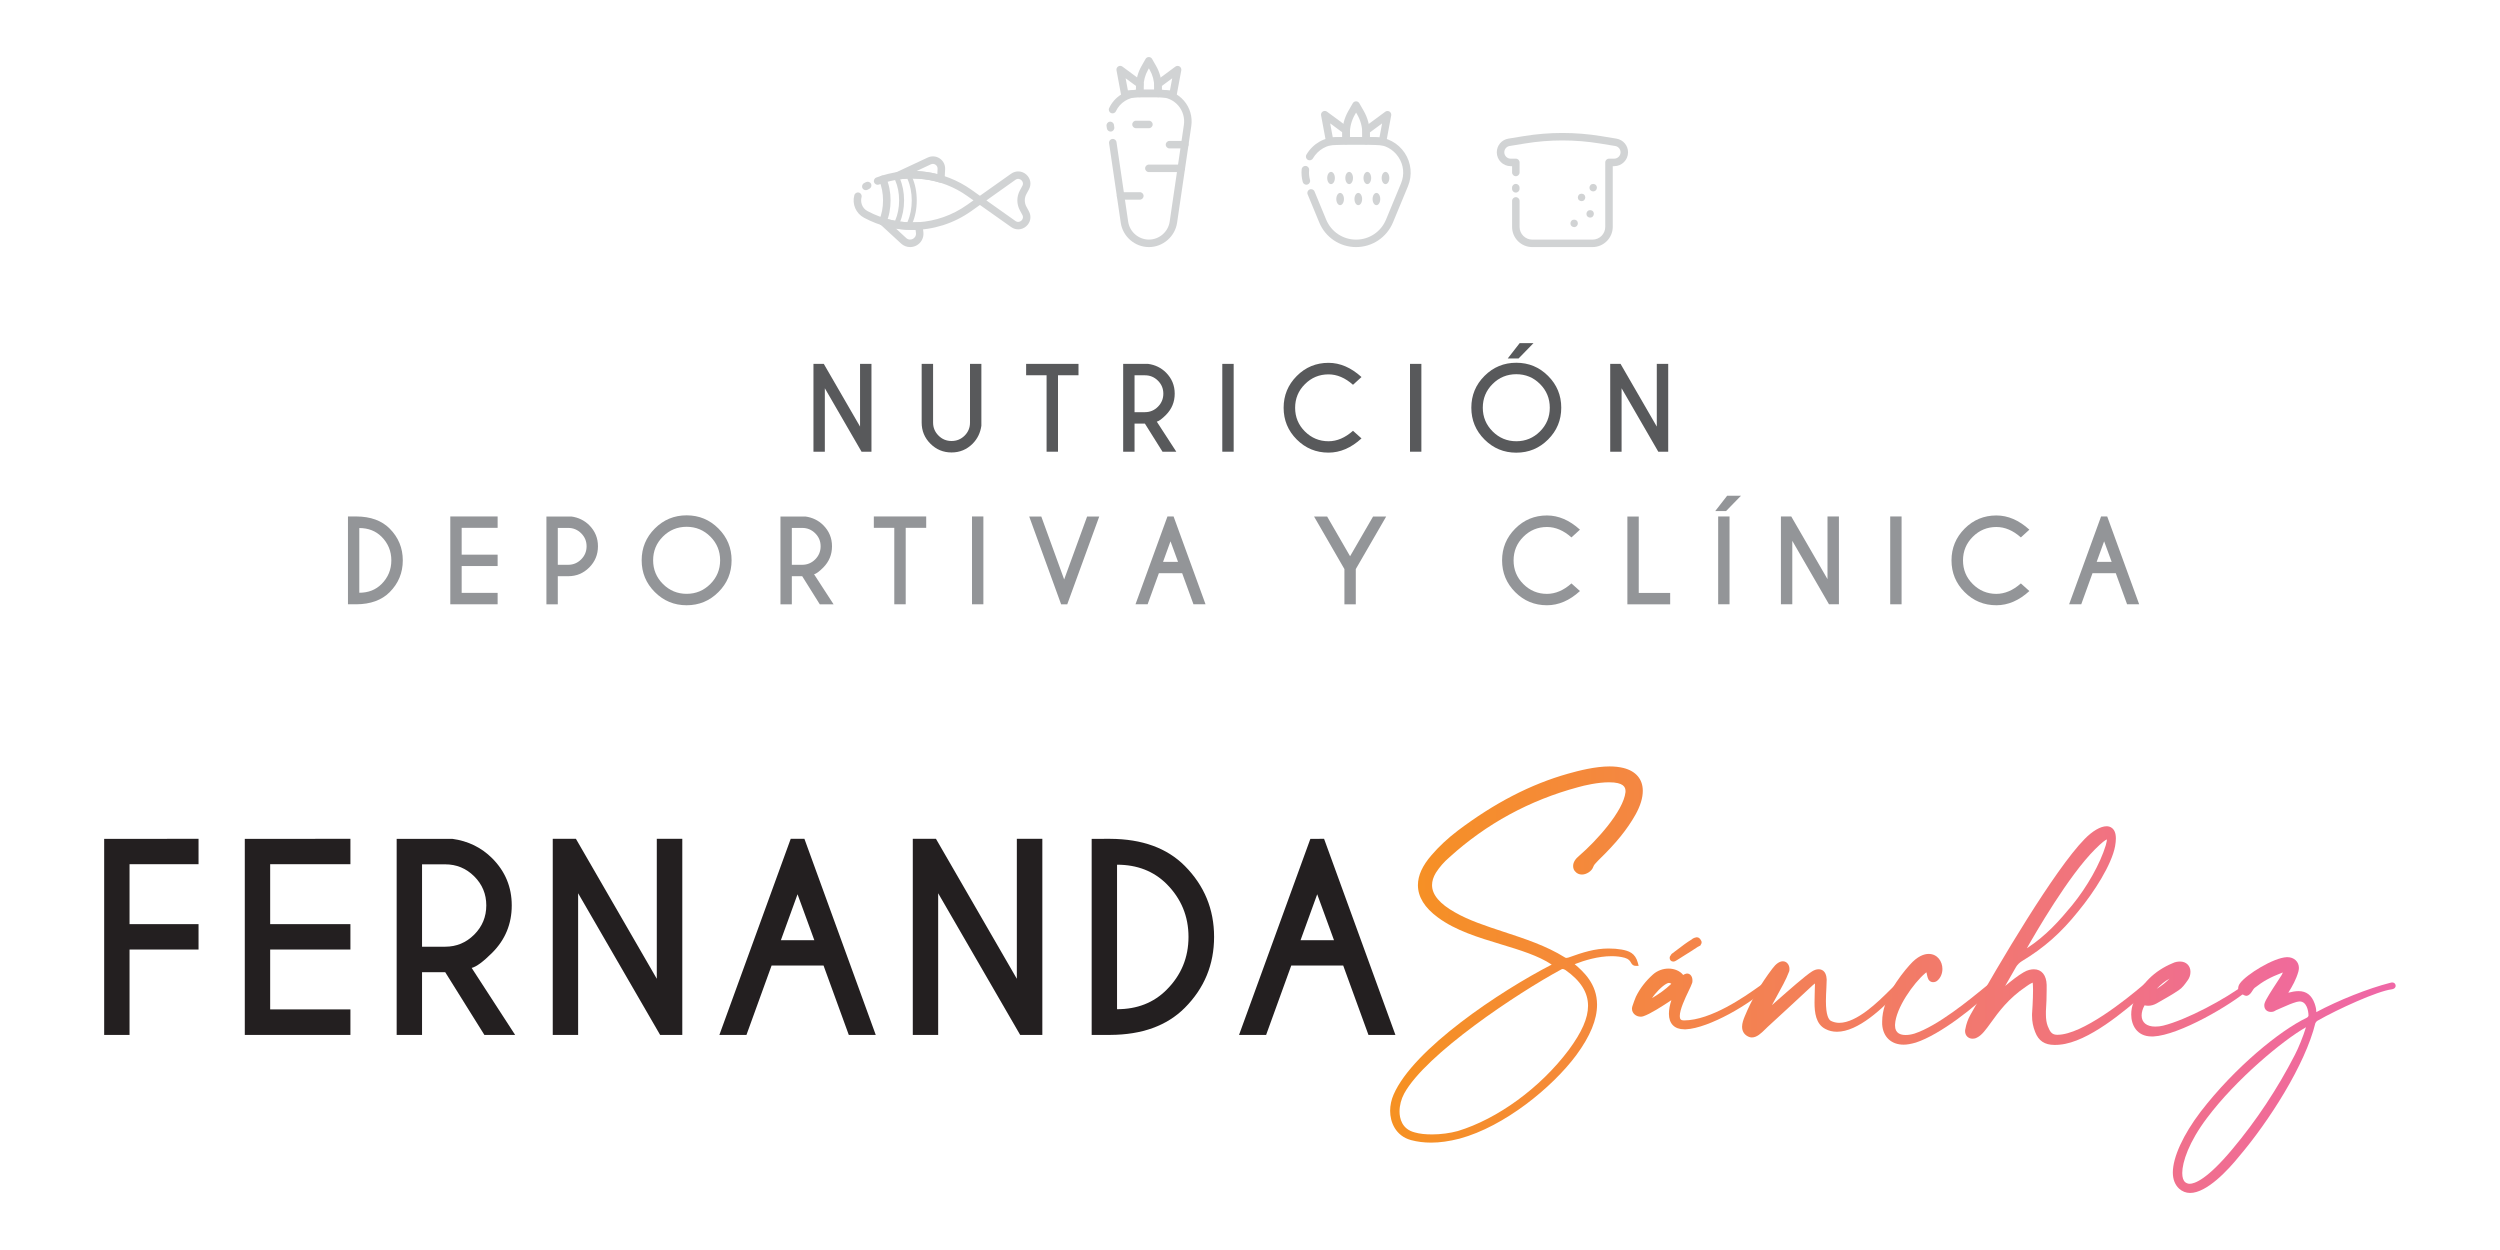 <?xml version="1.0" encoding="utf-8"?>
<!-- Generator: Adobe Illustrator 27.0.0, SVG Export Plug-In . SVG Version: 6.00 Build 0)  -->
<!DOCTYPE svg PUBLIC "-//W3C//DTD SVG 1.1//EN" "http://www.w3.org/Graphics/SVG/1.1/DTD/svg11.dtd">
<svg version="1.1" id="Layer_1" xmlns:x="http://ns.adobe.com/Extensibility/1.0/" xmlns:i="http://ns.adobe.com/AdobeIllustrator/10.0/" xmlns:graph="http://ns.adobe.com/Graphs/1.0/"
	 xmlns="http://www.w3.org/2000/svg" xmlns:xlink="http://www.w3.org/1999/xlink" x="0px" y="0px" width="600px" height="300px"
	 viewBox="0 0 600 300" enable-background="new 0 0 600 300" xml:space="preserve">
<g>
	<g>
		<path fill="#58595B" d="M195.22,87.33h2.49l8.7,15.05V87.33h2.74v21.08h-2.38l-8.81-15.23v15.23h-2.73V87.33z"/>
		<path fill="#58595B" d="M232.79,87.33h2.74v14.85c-0.24,1.7-0.94,3.13-2.09,4.3c-1.41,1.41-3.1,2.11-5.07,2.11
			c-1.98,0-3.67-0.7-5.07-2.1c-1.4-1.4-2.1-3.09-2.1-5.07V87.33h2.74v14.09c0,1.21,0.43,2.25,1.3,3.12c0.86,0.87,1.91,1.3,3.13,1.3
			c1.23,0,2.27-0.43,3.14-1.29c0.86-0.86,1.29-1.9,1.29-3.12V87.33z"/>
		<path fill="#58595B" d="M253.92,90.06v18.35h-2.74V90.06h-4.91v-2.73h12.57v2.73H253.92z"/>
		<path fill="#58595B" d="M274.78,101.67h-2.49v6.75h-2.73V87.33h5.98c1.7,0.23,3.13,0.93,4.3,2.09c1.4,1.41,2.09,3.09,2.09,5.06
			c0,1.99-0.7,3.68-2.09,5.09c-0.97,0.97-1.7,1.51-2.21,1.63l4.68,7.21H279L274.78,101.67z M272.29,90.07v8.85h2.49
			c1.21,0,2.25-0.43,3.12-1.3c0.86-0.86,1.3-1.91,1.3-3.14c0-1.22-0.43-2.26-1.3-3.12c-0.86-0.86-1.9-1.29-3.12-1.29H272.29z"/>
		<path fill="#58595B" d="M296.08,87.33v21.08h-2.73V87.33H296.08z"/>
		<path fill="#58595B" d="M324.72,103.39l2.04,1.83c-2.49,2.28-5.13,3.41-7.92,3.41c-2.98,0-5.52-1.05-7.62-3.15
			c-2.1-2.1-3.15-4.64-3.15-7.62c0-2.97,1.05-5.51,3.15-7.62c2.1-2.11,4.64-3.16,7.62-3.16c2.78,0,5.42,1.14,7.92,3.41l-2.04,1.86
			c-1.88-1.67-3.84-2.5-5.88-2.5c-2.21,0-4.09,0.78-5.66,2.35c-1.57,1.56-2.35,3.45-2.35,5.67c0,2.22,0.78,4.12,2.35,5.68
			c1.57,1.56,3.45,2.35,5.66,2.35C320.88,105.9,322.84,105.06,324.72,103.39z"/>
		<path fill="#58595B" d="M341.13,87.33v21.08h-2.73V87.33H341.13z"/>
		<path fill="#58595B" d="M371.54,90.22c2.11,2.11,3.16,4.65,3.16,7.63s-1.05,5.52-3.16,7.63c-2.11,2.11-4.65,3.16-7.63,3.16
			s-5.52-1.05-7.63-3.16c-2.11-2.11-3.16-4.65-3.16-7.63s1.05-5.52,3.16-7.63c2.11-2.11,4.65-3.16,7.63-3.16
			S369.43,88.11,371.54,90.22z M363.91,89.81c-2.22,0-4.12,0.78-5.69,2.35c-1.57,1.57-2.35,3.46-2.35,5.69
			c0,2.22,0.79,4.12,2.36,5.69c1.57,1.57,3.47,2.36,5.68,2.36c2.22,0,4.12-0.79,5.69-2.36c1.57-1.57,2.35-3.47,2.35-5.69
			c0-2.22-0.78-4.12-2.35-5.69S366.13,89.81,363.91,89.81z M364.72,82.35h3.32l-3.58,3.68h-2.6L364.72,82.35z"/>
		<path fill="#58595B" d="M386.44,87.33h2.49l8.7,15.05V87.33h2.74v21.08h-2.38l-8.81-15.23v15.23h-2.73V87.33z"/>
		<path fill="#939598" d="M85.51,123.95c3.43,0.02,6.1,0.99,8.01,2.91c2.1,2.12,3.15,4.66,3.15,7.63c0,2.98-1.05,5.52-3.15,7.63
			c-1.92,1.92-4.59,2.89-8.01,2.91h-2v-21.08H85.51z M86.23,126.73v15.53c2.17,0,3.95-0.7,5.34-2.09c1.56-1.56,2.35-3.46,2.35-5.68
			c0-2.21-0.78-4.11-2.35-5.68C90.18,127.43,88.4,126.73,86.23,126.73z"/>
		<path fill="#939598" d="M119.43,123.95v2.73h-8.63v6.44h8.63v2.73h-8.63v6.44h8.63v2.74h-11.36v-21.08H119.43z"/>
		<path fill="#939598" d="M133.87,138.29v6.75h-2.73v-21.08h5.98c1.69,0.23,3.13,0.93,4.3,2.09c1.4,1.41,2.09,3.09,2.09,5.06
			c0,1.99-0.7,3.68-2.09,5.08c-1.4,1.4-3.08,2.1-5.06,2.1H133.87z M133.87,126.7v8.85h2.49c1.21,0,2.25-0.43,3.12-1.3
			c0.86-0.86,1.3-1.91,1.3-3.14c0-1.22-0.43-2.26-1.3-3.12c-0.87-0.86-1.9-1.29-3.12-1.29H133.87z"/>
		<path fill="#939598" d="M172.42,126.84c2.11,2.11,3.16,4.65,3.16,7.63s-1.05,5.52-3.16,7.63c-2.11,2.11-4.65,3.16-7.63,3.16
			s-5.52-1.05-7.63-3.16c-2.11-2.11-3.16-4.65-3.16-7.63s1.05-5.52,3.16-7.63c2.11-2.11,4.65-3.16,7.63-3.16
			S170.31,124.73,172.42,126.84z M164.79,126.43c-2.22,0-4.12,0.78-5.69,2.35c-1.57,1.57-2.35,3.46-2.35,5.69
			c0,2.22,0.79,4.12,2.36,5.69c1.57,1.57,3.47,2.36,5.68,2.36c2.22,0,4.12-0.79,5.69-2.36c1.57-1.57,2.35-3.47,2.35-5.69
			c0-2.22-0.78-4.12-2.35-5.69C168.91,127.22,167.01,126.43,164.79,126.43z"/>
		<path fill="#939598" d="M192.53,138.29h-2.49v6.75h-2.73v-21.08h5.98c1.69,0.23,3.13,0.93,4.3,2.09c1.4,1.41,2.09,3.09,2.09,5.06
			c0,1.99-0.7,3.68-2.09,5.09c-0.97,0.97-1.7,1.51-2.21,1.63l4.68,7.21h-3.31L192.53,138.29z M190.04,126.7v8.85h2.49
			c1.21,0,2.25-0.43,3.12-1.3c0.86-0.86,1.3-1.91,1.3-3.14c0-1.22-0.43-2.26-1.3-3.12c-0.87-0.86-1.9-1.29-3.12-1.29H190.04z"/>
		<path fill="#939598" d="M217.37,126.68v18.35h-2.74v-18.35h-4.91v-2.73h12.57v2.73H217.37z"/>
		<path fill="#939598" d="M236.01,123.95v21.08h-2.73v-21.08H236.01z"/>
		<path fill="#939598" d="M254.67,145.04l-7.66-21.08h2.9l5.49,15.11l5.51-15.11h2.91l-7.68,21.08H254.67z"/>
		<path fill="#939598" d="M281.66,123.95l7.67,21.08h-2.9l-2.71-7.46h-5.59l-2.7,7.46h-2.91l7.67-21.08H281.66z M282.73,134.85
			l-1.81-4.94l-1.79,4.94H282.73z"/>
		<path fill="#939598" d="M322.66,136.58l-7.29-12.62h3.14l5.51,9.54l5.52-9.54h3.15l-7.3,12.62v8.46h-2.73V136.58z"/>
		<path fill="#939598" d="M377.15,140.02l2.04,1.83c-2.49,2.28-5.13,3.41-7.92,3.41c-2.98,0-5.52-1.05-7.62-3.15
			c-2.1-2.1-3.15-4.64-3.15-7.62c0-2.97,1.05-5.51,3.15-7.62c2.1-2.11,4.64-3.16,7.62-3.16c2.78,0,5.42,1.14,7.92,3.41l-2.04,1.86
			c-1.88-1.67-3.84-2.5-5.88-2.5c-2.21,0-4.09,0.78-5.66,2.35c-1.57,1.56-2.35,3.45-2.35,5.67c0,2.22,0.78,4.12,2.35,5.68
			c1.57,1.56,3.45,2.35,5.66,2.35C373.32,142.52,375.27,141.69,377.15,140.02z"/>
		<path fill="#939598" d="M390.57,145.04v-21.08h2.73v18.34h7.54v2.74H390.57z"/>
		<path fill="#939598" d="M414.52,118.97h3.32l-3.58,3.68h-2.6L414.52,118.97z M415.09,123.95v21.08h-2.73v-21.08H415.09z"/>
		<path fill="#939598" d="M427.41,123.95h2.49l8.7,15.05v-15.05h2.74v21.08h-2.38l-8.81-15.23v15.23h-2.73V123.95z"/>
		<path fill="#939598" d="M456.38,123.95v21.08h-2.73v-21.08H456.38z"/>
		<path fill="#939598" d="M485.01,140.02l2.04,1.83c-2.49,2.28-5.13,3.41-7.92,3.41c-2.98,0-5.52-1.05-7.62-3.15
			c-2.1-2.1-3.15-4.64-3.15-7.62c0-2.97,1.05-5.51,3.15-7.62c2.1-2.11,4.64-3.16,7.62-3.16c2.78,0,5.42,1.14,7.92,3.41l-2.04,1.86
			c-1.88-1.67-3.84-2.5-5.88-2.5c-2.21,0-4.09,0.78-5.66,2.35c-1.57,1.56-2.35,3.45-2.35,5.67c0,2.22,0.78,4.12,2.35,5.68
			c1.57,1.56,3.45,2.35,5.66,2.35C481.17,142.52,483.13,141.69,485.01,140.02z"/>
		<path fill="#939598" d="M505.73,123.95l7.67,21.08h-2.9l-2.71-7.46h-5.59l-2.7,7.46h-2.91l7.67-21.08H505.73z M506.8,134.85
			l-1.81-4.94l-1.79,4.94H506.8z"/>
	</g>
	<g>
		<g>
			<path fill="#231F20" d="M47.65,201.32v6.09H31.09v14.38h16.56v6.09H31.09v20.5H25v-47.06H47.65z"/>
			<path fill="#231F20" d="M84.1,201.32v6.09H64.84v14.38H84.1v6.09H64.84v14.38H84.1v6.12H58.75v-47.06H84.1z"/>
			<path fill="#231F20" d="M106.85,233.32h-5.56v15.06h-6.09v-47.06h13.35c3.78,0.51,6.98,2.07,9.59,4.68
				c3.12,3.14,4.68,6.9,4.68,11.3c0,4.43-1.56,8.22-4.68,11.35c-2.16,2.16-3.8,3.37-4.94,3.65l10.44,16.09h-7.38L106.85,233.32z
				 M101.29,207.44v19.77h5.56c2.71,0,5.02-0.97,6.96-2.9c1.93-1.93,2.9-4.27,2.9-7.02c0-2.73-0.97-5.05-2.9-6.97
				c-1.93-1.92-4.25-2.88-6.96-2.88H101.29z"/>
			<path fill="#231F20" d="M132.66,201.32h5.56l19.41,33.59v-33.59h6.12v47.06h-5.32l-19.68-34v34h-6.09V201.32z"/>
			<path fill="#231F20" d="M193.06,201.32l17.12,47.06h-6.47l-6.06-16.65h-12.47l-6.03,16.65h-6.5l17.12-47.06H193.06z
				 M195.44,225.65l-4.03-11.03l-4,11.03H195.44z"/>
			<path fill="#231F20" d="M219.07,201.32h5.56l19.41,33.59v-33.59h6.12v47.06h-5.32l-19.68-34v34h-6.09V201.32z"/>
			<path fill="#231F20" d="M266.47,201.32c7.65,0.04,13.61,2.21,17.88,6.5c4.69,4.73,7.03,10.4,7.03,17.03
				c0,6.65-2.34,12.32-7.03,17.03c-4.28,4.29-10.24,6.46-17.88,6.5H262v-47.06H266.47z M268.09,207.53v34.68
				c4.84,0,8.81-1.56,11.91-4.68c3.49-3.49,5.24-7.72,5.24-12.68c0-4.94-1.75-9.17-5.24-12.68
				C276.9,209.08,272.93,207.53,268.09,207.53z"/>
			<path fill="#231F20" d="M317.78,201.32l17.12,47.06h-6.47l-6.06-16.65H309.9l-6.03,16.65h-6.5l17.12-47.06H317.78z
				 M320.16,225.65l-4.03-11.03l-4,11.03H320.16z"/>
		</g>
		<g>
			<linearGradient id="SVGID_1_" gradientUnits="userSpaceOnUse" x1="327.614" y1="229.081" x2="573.288" y2="229.081">
				<stop  offset="0" style="stop-color:#F6921E"/>
				<stop  offset="1" style="stop-color:#EF67A5"/>
			</linearGradient>
			<path fill="url(#SVGID_1_)" d="M343.48,274.23c-1.73,0-3.31-0.2-4.85-0.61c-3.69-1.02-5-4.3-5-7.03c0-1.28,0.3-2.68,0.82-3.86
				c4.75-11.01,25.6-24.87,37.96-31.23c-3.21-2.14-7.61-3.48-12.26-4.89c-5.32-1.61-10.82-3.28-15.04-6.41
				c-3.19-2.33-4.81-4.95-4.81-7.77c0-2.32,1.08-4.68,3.29-7.22c1.8-2.09,3.85-4,6.27-5.85c8.85-6.67,17.5-11.14,26.44-13.67
				c2.65-0.75,6.58-1.75,10.03-1.75c1.19,0,2.3,0.13,3.29,0.37c3,0.75,4.65,2.7,4.65,5.49c0,1.69-0.58,3.6-1.74,5.69
				c-1.99,3.55-4.7,6.9-8.79,10.85c-0.12,0.13-0.27,0.28-0.41,0.43c-0.43,0.43-0.8,0.81-0.99,1.37c-0.34,0.94-1.59,1.75-2.68,1.75
				c-0.65,0-1.23-0.26-1.62-0.74c-0.31-0.31-0.49-0.76-0.49-1.31c0-0.86,0.5-1.69,1.52-2.52c4.01-3.45,10.56-10.65,11.05-15.22
				l0-0.24c0-0.91-0.41-2.11-3.96-2.11c-2.62,0-5.89,0.73-7.4,1.17c-11.65,3.13-22.03,8.78-30.85,16.78
				c-1.35,1.16-2.42,2.39-3.3,3.76c-0.62,1.03-0.92,2.01-0.92,2.97c0,2.3,1.85,4.49,5.49,6.53c3.36,1.94,7.46,3.28,11.8,4.71
				c5,1.64,10.17,3.34,14.54,6.08c0.15,0.11,0.27,0.15,0.41,0.15c0.13,0,0.23-0.03,0.4-0.07l0.12-0.03c3.4-1.22,6.3-2.16,9.6-2.16
				c1.11,0,2.14,0.08,3.13,0.25c1.71,0.32,3.28,0.8,3.91,3.21l0.18,0.7h-0.73c-0.67,0-0.93-0.46-1.11-0.77
				c-0.23-0.4-0.49-0.86-1.49-1.16c-0.94-0.26-2.01-0.39-3.17-0.39c-3.19,0-6.5,1-8.85,1.92c2.1,1.79,5.37,4.73,5.37,9.72
				c0,3.59-1.63,7.55-4.99,12.12c-5.76,7.74-17.22,17.11-27.99,20.03C347.81,273.91,345.58,274.23,343.48,274.23z M375.03,232.56
				c-0.08,0-0.2,0.03-0.28,0.08c-10.64,5.75-32.58,20.36-37.74,29.8c-0.72,1.33-1.12,2.87-1.12,4.31c0,1.55,0.49,4.27,3.73,5.05
				c1.08,0.31,2.45,0.46,4.09,0.46c2.01,0,4.31-0.3,6.16-0.81c9.59-2.92,19.79-10.37,26.61-19.44c3.17-4.29,4.65-7.67,4.65-10.61
				c0-3.21-1.77-6.02-5.42-8.59C375.55,232.72,375.26,232.56,375.03,232.56z"/>
			
				<linearGradient id="SVGID_00000132785837643290491530000004745864656712958114_" gradientUnits="userSpaceOnUse" x1="325.437" y1="235.987" x2="575.175" y2="235.987">
				<stop  offset="0" style="stop-color:#F6921E"/>
				<stop  offset="1" style="stop-color:#EF67A5"/>
			</linearGradient>
			<path fill="url(#SVGID_00000132785837643290491530000004745864656712958114_)" d="M404.2,247.03c-2.33,0-3.66-1.36-3.66-3.72
				c0-0.99,0.21-2.14,0.59-3.27c-2.17,1.44-5.09,3.33-6.76,3.87c-0.26,0.09-0.45,0.09-0.65,0.09c-0.99,0-2.05-0.74-2.05-1.93
				c0-0.27,0.08-0.5,0.15-0.71c0.27-0.81,0.51-1.46,0.79-2.13c0.96-1.99,2.35-3.79,4.13-5.38c1.01-0.89,2.36-1.39,3.71-1.39
				c1.44,0,2.78,0.59,3.52,1.54c0.16-0.11,0.36-0.23,0.59-0.28c0.12-0.04,0.22-0.07,0.35-0.07c0.74,0,1.28,0.69,1.28,1.64
				c0,0.23,0,0.49-0.12,0.73c-0.1,0.34-0.41,1-0.81,1.83c-0.84,1.76-2.11,4.42-2.11,6.01c0,0.76,0.27,1.04,0.98,1.04
				c6.52,0,14.72-5.8,17.81-7.99c0.91-0.65,1.24-0.87,1.45-0.96l0.1-0.04h0.11c0.43,0,0.68,0.25,0.68,0.62
				c0,0.09-0.02,0.31-0.22,0.52c-3.7,3.76-13.91,9.74-19.48,9.99l-0.01,0H404.2z M400.56,235.9c-0.13,0-0.33,0.03-0.54,0.16
				c-1.12,0.56-2.8,2.32-3.53,3.49c1.8-1.11,3.01-1.91,4.62-3.43C400.95,235.97,400.77,235.9,400.56,235.9z M401.58,230.78
				c-0.49,0-0.86-0.37-0.86-0.86c0-0.1,0-0.35,0.22-0.58l0-0.03c0.09-0.15,0.2-0.36,0.44-0.51c0.44-0.32,0.89-0.67,1.34-1.01
				c1.05-0.8,2.13-1.63,3.27-2.31c0.29-0.27,0.67-0.44,1.14-0.52l0.05-0.01h0.11c0.44,0,0.79,0.4,0.95,0.75
				c0.09,0.1,0.15,0.25,0.15,0.47c0,0.25-0.13,0.44-0.2,0.55l-0.1,0.21l-0.26,0.13c-0.03,0.01-0.07,0.04-0.13,0.07
				c-0.07,0.04-0.16,0.1-0.27,0.14c-1.02,0.69-2.08,1.35-3.09,1.98c-0.64,0.4-1.29,0.8-1.92,1.21
				C402.2,230.59,401.92,230.78,401.58,230.78z"/>
			
				<linearGradient id="SVGID_00000047745621625960820650000002895998990113727927_" gradientUnits="userSpaceOnUse" x1="324.984" y1="239.856" x2="573.407" y2="239.856">
				<stop  offset="0" style="stop-color:#F6921E"/>
				<stop  offset="1" style="stop-color:#EF67A5"/>
			</linearGradient>
			<path fill="url(#SVGID_00000047745621625960820650000002895998990113727927_)" d="M420.45,248.99c-0.37,0-0.76-0.12-1.18-0.38
				c-0.78-0.49-1.17-1.24-1.17-2.21c0-0.83,0.34-1.76,0.64-2.48c1.64-3.97,3.86-7.82,6.62-11.44c0.86-1.17,1.72-1.77,2.53-1.77
				c0.99,0,1.58,0.92,1.58,1.81c0,0.23,0,0.49-0.12,0.73c-0.62,1.71-1.91,4.02-3.04,6.07c-0.37,0.67-0.73,1.31-1.05,1.92
				c0.29-0.26,0.6-0.53,0.91-0.81c3.03-2.68,7.19-6.35,8.75-7.31c0.53-0.33,1.05-0.5,1.55-0.5c0.55,0,1.82,0.23,1.93,2.38l0,0.27
				c0,0.5-0.03,1.16-0.07,1.91c-0.05,0.95-0.11,2.03-0.11,3.09c0,3.38,0.65,4.44,1.2,4.74c0.61,0.3,1.3,0.47,1.99,0.47
				c4.24,0,9.35-5.06,12.09-7.78c1.47-1.46,1.84-1.8,2.26-1.8h0.56l0.06,0.56v0.12c0,0.18-0.07,0.6-0.34,0.87
				c-4.14,4.63-10.15,10.17-15.16,10.17c-1.03,0-1.94-0.22-2.77-0.66c-2.32-1.16-2.62-3.99-2.62-6.33c0-0.57,0.02-1.15,0.03-1.69
				c0.01-0.46,0.03-0.9,0.03-1.29c0-0.52,0.02-1.03,0.05-1.62c-0.17,0.13-0.33,0.24-0.49,0.38c-3.61,3.38-7.31,6.77-10.94,10.11
				c-0.17,0.16-0.34,0.33-0.52,0.51C422.71,247.95,421.66,248.99,420.45,248.99z"/>
			
				<linearGradient id="SVGID_00000138571940534280305340000015510630982590522510_" gradientUnits="userSpaceOnUse" x1="322.315" y1="239.826" x2="573.943" y2="239.826">
				<stop  offset="0" style="stop-color:#F6921E"/>
				<stop  offset="1" style="stop-color:#EF67A5"/>
			</linearGradient>
			<path fill="url(#SVGID_00000138571940534280305340000015510630982590522510_)" d="M456.87,250.72c-2.98,0-4.95-1.87-5.15-4.87
				l0-0.69c0-5.37,4.12-10.78,6.57-13.53c1.93-2.22,3.56-2.69,4.59-2.69c2.14,0,3.3,1.85,3.3,3.6c0,1.08-0.41,2.08-1.14,2.74
				c-0.29,0.29-0.66,0.44-1.09,0.44c-0.64,0-1.14-0.44-1.32-1.14c-0.11-0.35-0.17-0.7-0.25-1.09c-0.01-0.04-0.02-0.08-0.02-0.12
				c-0.12,0.06-0.22,0.11-0.27,0.17c-2.87,2.43-7.1,8.42-7.28,12.36l0,0.27c0,1.85,1.38,2.23,2.53,2.23c0.69,0,1.36-0.11,2.1-0.33
				c5.6-1.83,13.14-8.03,17.66-11.73l0.31-0.25c0.1-0.1,0.35-0.25,0.6-0.25c0.38,0,0.68,0.33,0.68,0.74c0,0.16-0.03,0.38-0.28,0.64
				c-4.06,4.24-12.8,11.12-18.62,13C458.61,250.56,457.69,250.72,456.87,250.72z"/>
			
				<linearGradient id="SVGID_00000000192862005845142460000014567312453450026373_" gradientUnits="userSpaceOnUse" x1="323.99" y1="224.528" x2="571.356" y2="224.528">
				<stop  offset="0" style="stop-color:#F6921E"/>
				<stop  offset="1" style="stop-color:#EF67A5"/>
			</linearGradient>
			<path fill="url(#SVGID_00000000192862005845142460000014567312453450026373_)" d="M493.07,250.78c-2.35,0-3.83-0.99-4.63-3.1
				c-0.51-1.26-0.75-2.54-0.75-3.89v-0.42c0.03-0.38,0.24-3.43,0.24-5.77c0-0.89-0.04-1.44-0.08-1.77
				c-0.65,0.27-1.15,0.63-1.64,0.98c-4.2,2.82-6.6,6.14-8.35,8.57c-1.24,1.72-2.22,3.08-3.35,3.62c-0.39,0.24-0.81,0.29-1.08,0.29
				c-1.05,0-1.81-0.76-1.81-1.81c0-0.14,0-0.36,0.08-0.57c0.19-1.12,0.61-2.3,1.19-3.33c6.84-12.28,20.31-34.99,27.41-42.2
				c1.87-1.93,3.84-3.08,5.28-3.08c0.67,0,2.23,0.29,2.23,2.94c0,0.51-0.06,1.14-0.19,1.88c-0.83,4.4-5.02,10.98-8.81,15.56
				c-4.13,5.18-8.2,8.78-13.6,12.03c-0.51,0.31-1.05,0.84-1.35,1.35l-2.62,4.57c1.49-1.23,3.14-2.55,4.42-3.27
				c0.98-0.6,1.89-0.73,2.48-0.73c1.85,0,3,1.41,3.06,3.76v1.15c0,1.7-0.06,3.39-0.18,5.16l0,0.74c0,1.14,0.14,2.04,0.44,2.84
				c0.57,1.43,1.04,2.07,2.27,2.07h0.12c5.94-0.06,16.38-8.42,20.59-12.01c0.33-0.34,0.65-0.49,1.02-0.49h0.74v0.56
				c0,0.5-0.33,1.12-0.75,1.45l-0.83,0.71c-4.67,4.03-13.38,11.52-20.25,12.15C493.94,250.78,493.5,250.78,493.07,250.78z
				 M505.66,201.46c-0.33,0.11-1.08,0.6-2.79,2.31c-6.41,6.35-14.5,20.41-16.42,23.81c4.6-2.97,7.87-6.7,10.83-10.28
				c3.67-4.49,6.77-10.03,8.11-14.45c0.22-0.83,0.27-1.18,0.27-1.32C505.66,201.5,505.66,201.48,505.66,201.46z"/>
			
				<linearGradient id="SVGID_00000056420765548438306350000017074749758920396202_" gradientUnits="userSpaceOnUse" x1="320.215" y1="239.766" x2="571.175" y2="239.766">
				<stop  offset="0" style="stop-color:#F6921E"/>
				<stop  offset="1" style="stop-color:#EF67A5"/>
			</linearGradient>
			<path fill="url(#SVGID_00000056420765548438306350000017074749758920396202_)" d="M516.4,248.75c-3.62,0-4.91-2.84-4.91-5.27
				c0-1.05,0.2-2.07,0.58-2.96c1.78-4.36,4.92-7.5,9.35-9.35c0.71-0.35,1.35-0.4,1.82-0.4c1.45,0,2.47,1.02,2.47,2.47
				c0,0.74-0.23,1.45-0.65,2.01l-0.13,0.18c-0.58,0.82-1.18,1.66-2.04,2.22c-1.46,0.99-3.07,1.9-4.62,2.78l-0.7,0.4
				c-0.65,0.36-1.34,0.55-2,0.55c-0.28,0-0.56-0.03-0.87-0.1c-0.46,0.8-0.71,1.64-0.71,2.45c0,1.66,1.21,2.65,3.25,2.65
				c0.68,0,1.28-0.07,1.89-0.22c5.6-1.37,15.04-6.42,19.74-10.02c0.23-0.24,0.51-0.3,0.7-0.3c0.38,0,0.68,0.33,0.68,0.74
				c0,0.24-0.13,0.48-0.4,0.76c-4.39,3.85-16.82,11.11-23.05,11.41l-0.01,0H516.4z M520.69,234.87c-1.12,0.6-2.11,1.42-3.09,2.45
				C518.79,236.6,519.93,235.67,520.69,234.87z"/>
			
				<linearGradient id="SVGID_00000134942278552060662690000002037069439613694852_" gradientUnits="userSpaceOnUse" x1="323.554" y1="258.011" x2="569.851" y2="258.011">
				<stop  offset="0" style="stop-color:#F6921E"/>
				<stop  offset="1" style="stop-color:#EF67A5"/>
			</linearGradient>
			<path fill="url(#SVGID_00000134942278552060662690000002037069439613694852_)" d="M525.62,286.31c-0.98,0-1.89-0.36-2.64-1.04
				c-0.99-0.93-1.5-2.23-1.5-3.87c0-3.65,2.49-9.09,6.66-14.57c8.32-10.8,19.1-19.52,25.44-22.55c0.26-0.13,0.42-0.32,0.46-0.54
				c-0.01-1.2-0.45-3.39-2.12-3.39c-0.18,0-0.45,0.06-0.72,0.11c-1.09,0.3-2.25,0.81-3.38,1.31c-0.39,0.17-0.77,0.34-1.16,0.51
				c-0.24,0.08-0.39,0.17-0.56,0.26c-0.11,0.06-0.23,0.13-0.36,0.2c-0.34,0.12-0.53,0.12-0.73,0.12c-0.93,0-1.58-0.62-1.58-1.52
				c0-0.15,0-0.39,0.09-0.61c0.26-0.84,1.56-2.86,3.1-5.21c0.4-0.61,0.74-1.12,0.93-1.44c0.12-0.19,0.22-0.42,0.33-0.68
				c-0.1,0.03-0.18,0.06-0.27,0.09c-2.77,1.07-4.47,2.01-6.5,3.6c-0.16,0.11-0.34,0.4-0.49,0.63c-0.33,0.52-0.69,1.1-1.33,1.26
				l-0.07,0.02h-0.07c-0.35,0-0.75-0.23-1.24-0.52c-0.5-0.3-0.75-0.76-0.75-1.29c0-0.4,0.18-0.88,0.48-1.25
				c1.51-2.06,7.99-6.09,11.19-6.22h0.14c1.6,0,2.77,1.09,2.77,2.59c0,0.25-0.05,0.49-0.1,0.74l-0.03,0.14
				c-0.55,1.92-1.41,3.44-2.42,5.06c0.82-0.21,1.65-0.38,2.46-0.38c1.89,0,3.15,0.98,3.87,3c0.29,0.86,0.38,1.34,0.39,2.04
				c5.42-2.89,12.43-5.68,17.75-7.04l0.07-0.02h0.07c0.04-0.02,0.15-0.06,0.3-0.06c0.59,0,0.86,0.42,0.86,0.8
				c0,0.21-0.09,0.71-0.95,0.85c-3.41,0.41-12.95,4.76-17.73,7.49c-0.25,0.13-0.52,0.43-0.59,0.61c-2.45,10.05-11.21,23.65-18.31,32
				C534.74,280.81,529.63,286.31,525.62,286.31z M553.43,246.54c-5.51,3.1-16.78,12.48-23.73,21.75c-4.39,5.8-5.96,10.64-5.96,13.23
				c0,1.1,0.24,1.83,0.75,2.24c0.31,0.22,0.67,0.35,1.01,0.35c1.24,0,4.21-1.07,10.22-8.25c5.77-6.87,10.84-14.5,15.05-22.69
				C551.62,251.53,552.77,248.74,553.43,246.54z"/>
		</g>
	</g>
	<g>
		<path id="XMLID_00000136400216129687149060000009898964085703430544_" fill="#D1D3D4" d="M313.53,44.33
			c-0.4,0-0.76-0.26-0.87-0.66c-0.27-1-0.36-2.02-0.26-3.04c0.05-0.49,0.49-0.85,0.98-0.81c0.49,0.05,0.86,0.49,0.81,0.98
			c-0.08,0.8-0.01,1.61,0.21,2.39c0.13,0.48-0.15,0.97-0.63,1.11C313.69,44.31,313.61,44.33,313.53,44.33z"/>
		<path id="XMLID_00000021823144371173744180000007926800639605444763_" fill="#D1D3D4" d="M325.46,59.3
			c-3.88,0-7.36-2.32-8.84-5.91l-2.79-6.75c-0.19-0.46,0.03-0.98,0.49-1.17c0.46-0.19,0.99,0.03,1.17,0.49l2.79,6.75
			c1.21,2.92,4.03,4.8,7.18,4.8c3.16,0,5.97-1.88,7.18-4.8l3.6-8.69c0.88-2.12,0.65-4.42-0.62-6.33c-1.27-1.9-3.32-3-5.61-3h-9.1
			c-2.42,0-4.6,1.25-5.82,3.34c-0.25,0.43-0.8,0.57-1.23,0.32c-0.43-0.25-0.57-0.8-0.32-1.23c1.55-2.65,4.31-4.23,7.38-4.23h9.1
			c2.86,0,5.51,1.42,7.1,3.8c1.59,2.38,1.88,5.37,0.79,8.01l-3.6,8.69C332.81,56.98,329.34,59.3,325.46,59.3z"/>
		<path id="XMLID_00000078018265985894543140000012197627825748480134_" fill="#D1D3D4" d="M327.85,34.69h-4.8
			c-0.5,0-0.9-0.4-0.9-0.9v-1.72c0-1.9,0.5-3.77,1.44-5.42l1.08-1.88c0.16-0.28,0.46-0.45,0.78-0.45c0.32,0,0.62,0.17,0.78,0.45
			l1.08,1.88c0.94,1.65,1.44,3.52,1.44,5.42v1.72C328.75,34.29,328.35,34.69,327.85,34.69z M323.96,32.89h3v-0.82
			c0-1.59-0.42-3.15-1.2-4.53l-0.3-0.52l-0.3,0.52c-0.79,1.38-1.2,2.94-1.2,4.53V32.89z"/>
		<path id="XMLID_00000103238074889821686380000007644168792487395729_" fill="#D1D3D4" d="M319.14,34.89
			c-0.43,0-0.8-0.31-0.88-0.74l-1.2-6.46c-0.07-0.36,0.09-0.73,0.41-0.93c0.31-0.2,0.71-0.18,1.01,0.04l5.15,3.8
			c0.23,0.17,0.37,0.44,0.37,0.73l-0.03,2.45c-0.01,0.47-0.38,0.86-0.85,0.89l-3.92,0.21C319.17,34.89,319.15,34.89,319.14,34.89z
			 M319.24,29.61l0.64,3.44l2.29-0.12l0.01-1.15L319.24,29.61z"/>
		<path id="XMLID_00000031905912155232521490000015472815944036307881_" fill="#D1D3D4" d="M331.8,34.89c-0.02,0-0.03,0-0.05,0
			l-3.92-0.21c-0.47-0.02-0.85-0.41-0.85-0.89l-0.03-2.45c0-0.29,0.13-0.56,0.37-0.73l5.15-3.8c0.3-0.22,0.7-0.23,1.01-0.04
			c0.31,0.2,0.47,0.56,0.41,0.93l-1.2,6.46C332.61,34.59,332.24,34.89,331.8,34.89z M328.77,32.94l2.29,0.12l0.64-3.44l-2.94,2.17
			L328.77,32.94z"/>
		<path id="XMLID_00000081635838441537918120000018399703600068705423_" fill="#D1D3D4" d="M333.44,42.72
			c0,0.81-0.41,1.47-0.92,1.47c-0.51,0-0.92-0.66-0.92-1.47c0-0.81,0.41-1.47,0.92-1.47C333.03,41.25,333.44,41.91,333.44,42.72z"/>
		
			<ellipse id="XMLID_00000045594075296773950650000002393684340142430650_" fill="#D1D3D4" cx="328.16" cy="42.72" rx="0.92" ry="1.47"/>
		
			<ellipse id="XMLID_00000157994332756841579500000017300379554902366638_" fill="#D1D3D4" cx="323.8" cy="42.72" rx="0.92" ry="1.47"/>
		<path id="XMLID_00000173134994804613043300000006054372896572570019_" fill="#D1D3D4" d="M320.37,42.72
			c0,0.81-0.41,1.47-0.92,1.47c-0.51,0-0.92-0.66-0.92-1.47c0-0.81,0.41-1.47,0.92-1.47C319.96,41.25,320.37,41.91,320.37,42.72z"/>
		<path id="XMLID_00000032619943468688364090000008120146102267274885_" fill="#D1D3D4" d="M331.26,47.77
			c0,0.81-0.41,1.47-0.92,1.47c-0.51,0-0.92-0.66-0.92-1.47c0-0.81,0.41-1.47,0.92-1.47C330.85,46.29,331.26,46.95,331.26,47.77z"/>
		<path id="XMLID_00000013901817217405542490000004669297424522340522_" fill="#D1D3D4" d="M326.91,47.77
			c0,0.81-0.41,1.47-0.92,1.47c-0.51,0-0.92-0.66-0.92-1.47c0-0.81,0.41-1.47,0.92-1.47C326.49,46.29,326.91,46.95,326.91,47.77z"/>
		<path id="XMLID_00000029016800144003821200000007000478909921466792_" fill="#D1D3D4" d="M322.55,47.77
			c0,0.81-0.41,1.47-0.92,1.47s-0.92-0.66-0.92-1.47c0-0.81,0.41-1.47,0.92-1.47S322.55,46.95,322.55,47.77z"/>
		<path id="XMLID_00000057863824949799040540000006279366203935003014_" fill="#D1D3D4" d="M277.92,23.33h-4.39
			c-0.5,0-0.9-0.4-0.9-0.9v-1.57c0-1.75,0.46-3.48,1.33-5l0.98-1.72c0.16-0.28,0.46-0.45,0.78-0.45s0.62,0.17,0.78,0.45l0.98,1.72
			c0.87,1.52,1.33,3.25,1.33,5v1.57C278.82,22.93,278.41,23.33,277.92,23.33z M274.43,21.53h2.59v-0.67c0-1.44-0.38-2.86-1.09-4.1
			l-0.2-0.36l-0.2,0.36c-0.71,1.25-1.09,2.67-1.09,4.1V21.53z"/>
		<path id="XMLID_00000165219660414855301540000008801232266099944376_" fill="#D1D3D4" d="M269.94,23.52
			c-0.43,0-0.8-0.31-0.88-0.74l-1.1-5.91c-0.07-0.36,0.09-0.73,0.41-0.93c0.31-0.2,0.71-0.18,1.01,0.04l4.71,3.48
			c0.23,0.17,0.37,0.44,0.37,0.73l-0.03,2.24c-0.01,0.47-0.38,0.86-0.85,0.89l-3.59,0.19C269.98,23.52,269.96,23.52,269.94,23.52z
			 M270.15,18.79l0.54,2.89l1.96-0.1l0.01-0.94L270.15,18.79z"/>
		<path id="XMLID_00000180351659886074391950000001866690447927789966_" fill="#D1D3D4" d="M281.53,23.52c-0.02,0-0.03,0-0.05,0
			l-3.59-0.19c-0.47-0.02-0.85-0.41-0.85-0.89l-0.03-2.24c0-0.29,0.13-0.56,0.37-0.73l4.71-3.48c0.3-0.22,0.7-0.23,1.01-0.04
			c0.31,0.2,0.47,0.56,0.41,0.93l-1.1,5.91C282.34,23.21,281.96,23.52,281.53,23.52z M278.83,21.58l1.96,0.1l0.54-2.89l-2.5,1.85
			L278.83,21.58z"/>
		<path id="XMLID_00000096739752565023426960000008489375617281849512_" fill="#D1D3D4" d="M266.54,31.58
			c-0.44,0-0.82-0.32-0.89-0.77l-0.08-0.58c-0.07-0.49,0.27-0.95,0.76-1.02c0.49-0.07,0.95,0.27,1.02,0.76l0.08,0.58
			c0.07,0.49-0.27,0.95-0.76,1.02C266.63,31.57,266.58,31.58,266.54,31.58z"/>
		<path id="XMLID_00000099662734564122300520000018061067720867898249_" fill="#D1D3D4" d="M275.74,59.3
			c-3.36,0-6.27-2.51-6.76-5.84l-2.8-19.09c-0.07-0.49,0.27-0.95,0.76-1.02c0.49-0.08,0.95,0.27,1.02,0.76l2.8,19.09
			c0.36,2.45,2.5,4.3,4.98,4.3c2.48,0,4.62-1.85,4.98-4.3l3.41-23.22c0.25-1.67-0.25-3.37-1.35-4.65c-1.11-1.28-2.71-2.01-4.4-2.01
			h-5.28c-2.25,0-4.32,1.32-5.28,3.37c-0.21,0.45-0.74,0.65-1.19,0.43c-0.45-0.21-0.65-0.74-0.43-1.19c1.25-2.68,3.96-4.41,6.9-4.41
			h5.28c2.21,0,4.31,0.96,5.76,2.64c1.45,1.67,2.09,3.89,1.77,6.08l-3.41,23.22C282.01,56.78,279.1,59.3,275.74,59.3z"/>
		<path id="XMLID_00000062189805866756823390000004710428616305268613_" fill="#D1D3D4" d="M284.34,35.62h-3.66
			c-0.5,0-0.9-0.4-0.9-0.9c0-0.5,0.4-0.9,0.9-0.9h3.66c0.5,0,0.9,0.4,0.9,0.9C285.24,35.21,284.84,35.62,284.34,35.62z"/>
		<path id="XMLID_00000121269876613789562070000013472926204629848200_" fill="#D1D3D4" d="M283.5,41.3h-7.77
			c-0.5,0-0.9-0.4-0.9-0.9c0-0.5,0.4-0.9,0.9-0.9h7.77c0.5,0,0.9,0.4,0.9,0.9C284.4,40.9,284,41.3,283.5,41.3z"/>
		<path id="XMLID_00000051349067276686612650000004930001832468313790_" fill="#D1D3D4" d="M273.56,47.92h-4.62
			c-0.5,0-0.9-0.4-0.9-0.9c0-0.5,0.4-0.9,0.9-0.9h4.62c0.5,0,0.9,0.4,0.9,0.9C274.46,47.52,274.05,47.92,273.56,47.92z"/>
		<path id="XMLID_00000047019394573924044870000016015866123008831381_" fill="#D1D3D4" d="M275.74,30.77h-3.1
			c-0.5,0-0.9-0.4-0.9-0.9c0-0.5,0.4-0.9,0.9-0.9h3.1c0.5,0,0.9,0.4,0.9,0.9C276.64,30.37,276.23,30.77,275.74,30.77z"/>
		<path id="XMLID_00000061458512430220753010000010494119599554749885_" fill="#D1D3D4" d="M218.97,55.19
			c-3.96,0-7.94-0.97-11.6-2.93c-1.95-1.04-2.91-3.27-2.33-5.41c0.13-0.48,0.62-0.76,1.1-0.63c0.48,0.13,0.76,0.62,0.63,1.1
			c-0.29,1.09,0.03,2.6,1.44,3.35c7.66,4.09,16.81,3.52,23.89-1.5l1.53-1.08l-1.52-1.07c-6.18-4.37-14.09-5.39-21.17-2.73
			c-0.46,0.18-0.98-0.06-1.16-0.52c-0.17-0.46,0.06-0.98,0.53-1.16c7.64-2.88,16.18-1.78,22.84,2.94l2.03,1.44l7.49-5.3
			c1.14-0.8,2.6-0.72,3.64,0.2c1.04,0.93,1.29,2.37,0.62,3.59l-0.59,1.09c-0.52,0.95-0.52,2.09,0,3.04l0.59,1.09
			c0.67,1.22,0.42,2.67-0.62,3.59c-1.04,0.93-2.51,1.01-3.64,0.2l-7.49-5.3l-2.04,1.45C228.89,53.66,223.94,55.19,218.97,55.19z
			 M236.74,48.1l6.97,4.94c0.54,0.38,1.08,0.21,1.41-0.08c0.32-0.29,0.56-0.81,0.24-1.39l-0.59-1.09c-0.81-1.49-0.81-3.27,0-4.77
			l0.59-1.09c0.32-0.58,0.08-1.1-0.24-1.39c-0.33-0.29-0.87-0.46-1.41-0.08L236.74,48.1z"/>
		<path id="XMLID_00000000908328032782088940000001689388189775490750_" fill="#D1D3D4" d="M207.79,45.64
			c-0.32,0-0.63-0.17-0.79-0.47c-0.23-0.44-0.07-0.98,0.37-1.22c0.15-0.08,0.31-0.16,0.46-0.24c0.44-0.22,0.98-0.05,1.21,0.39
			c0.23,0.44,0.05,0.98-0.39,1.21c-0.14,0.07-0.28,0.15-0.42,0.22C208.08,45.61,207.93,45.64,207.79,45.64z"/>
		<path id="XMLID_00000051358842070796791880000010574618439015617184_" fill="#D1D3D4" d="M211.85,54.06
			c-0.12,0-0.25-0.03-0.37-0.08c-0.45-0.2-0.66-0.73-0.46-1.19c0.59-1.32,0.91-2.99,0.91-4.69c0-1.71-0.32-3.37-0.91-4.69
			c-0.2-0.45,0-0.99,0.46-1.19c0.45-0.2,0.98,0,1.19,0.46c0.7,1.57,1.07,3.44,1.07,5.42c0,1.98-0.37,3.86-1.07,5.43
			C212.52,53.86,212.19,54.06,211.85,54.06z"/>
		<path id="XMLID_00000029744388367064173850000018034587939667291556_" fill="#D1D3D4" d="M215.39,53.76
			c-0.08,0-0.16-0.02-0.24-0.05c-0.3-0.13-0.44-0.49-0.3-0.79c0.6-1.36,0.94-3.07,0.94-4.82c0-1.75-0.33-3.46-0.94-4.81
			c-0.14-0.3,0-0.66,0.3-0.79c0.3-0.13,0.66,0,0.79,0.3c0.68,1.53,1.04,3.36,1.04,5.3c0,1.94-0.36,3.78-1.04,5.3
			C215.84,53.63,215.62,53.76,215.39,53.76z"/>
		<path id="XMLID_00000121272205688184738970000007261456816102768293_" fill="#D1D3D4" d="M218.38,53.99
			c-0.08,0-0.16-0.02-0.24-0.05c-0.3-0.13-0.44-0.49-0.3-0.79c0.63-1.42,0.98-3.21,0.98-5.04c0-1.83-0.35-3.62-0.98-5.04
			c-0.14-0.3,0-0.66,0.3-0.79c0.3-0.13,0.66,0,0.79,0.3c0.71,1.59,1.09,3.5,1.09,5.53c0,2.02-0.38,3.94-1.09,5.53
			C218.83,53.85,218.61,53.99,218.38,53.99z"/>
		<path id="XMLID_00000146459691274864300660000008561596899264535740_" fill="#D1D3D4" d="M218.42,59.3
			c-0.78,0-1.55-0.29-2.16-0.85l-5.02-4.62c-0.31-0.29-0.38-0.75-0.17-1.11c0.21-0.36,0.64-0.53,1.05-0.41
			c2.72,0.86,5.53,1.19,8.34,1.01c0.41-0.03,0.79,0.23,0.92,0.63c0.02,0.05,0.03,0.11,0.04,0.17l0.19,1.6
			c0.16,1.34-0.52,2.61-1.72,3.23C219.42,59.18,218.92,59.3,218.42,59.3z M215,54.83l2.48,2.29c0.53,0.49,1.17,0.43,1.59,0.22
			c0.42-0.21,0.84-0.7,0.76-1.41l-0.09-0.78C218.14,55.2,216.56,55.09,215,54.83z"/>
		<path id="XMLID_00000154385437957526151210000010528055509127871907_" fill="#D1D3D4" d="M225.78,43.86
			c-0.08,0-0.17-0.01-0.25-0.04c-3.23-0.97-6.69-1.22-10-0.72c-0.24,0.04-0.49-0.03-0.69-0.18c-0.25-0.19-0.38-0.5-0.34-0.81
			c0.04-0.31,0.23-0.58,0.51-0.72l7.65-3.58c0.94-0.44,2.01-0.36,2.88,0.22c0.86,0.58,1.34,1.54,1.29,2.58L226.71,43
			c-0.02,0.32-0.21,0.61-0.5,0.76C226.08,43.82,225.93,43.86,225.78,43.86z M219.94,41.07c1.69,0.07,3.38,0.31,5.02,0.73l0.06-1.27
			c0.02-0.41-0.16-0.77-0.5-1c-0.34-0.23-0.74-0.26-1.11-0.09L219.94,41.07z"/>
		<path id="XMLID_00000122715677911119767850000002032997843140867998_" fill="#D1D3D4" d="M382.2,59.3h-14.46
			c-2.67,0-4.84-2.17-4.84-4.84v-6.24c0-0.5,0.4-0.9,0.9-0.9c0.5,0,0.9,0.4,0.9,0.9v6.24c0,1.68,1.37,3.05,3.05,3.05h14.46
			c1.68,0,3.05-1.37,3.05-3.05V38.98c0-0.5,0.4-0.9,0.9-0.9h1.24c0.84,0,1.53-0.69,1.53-1.53c0-0.75-0.54-1.39-1.28-1.51l-3.66-0.6
			c-5.98-0.98-12.04-0.98-18.02,0l-3.66,0.6c-0.74,0.12-1.28,0.76-1.28,1.51c0,0.84,0.69,1.53,1.53,1.53h1.24c0.5,0,0.9,0.4,0.9,0.9
			v2.41c0,0.5-0.4,0.9-0.9,0.9c-0.5,0-0.9-0.4-0.9-0.9v-1.51h-0.34c-1.84,0-3.33-1.49-3.33-3.33c0-1.64,1.17-3.02,2.79-3.28
			l3.66-0.6c6.17-1.01,12.43-1.01,18.6,0l3.66,0.6c1.62,0.27,2.79,1.65,2.79,3.28c0,1.84-1.49,3.33-3.33,3.33h-0.34v14.57
			C387.05,57.12,384.87,59.3,382.2,59.3z"/>
		<path id="XMLID_00000078756375633021126290000008600290892049841840_" fill="#D1D3D4" d="M363.79,46.22c-0.5,0-0.9-0.4-0.9-0.9
			v-0.28c0-0.5,0.4-0.9,0.9-0.9c0.5,0,0.9,0.4,0.9,0.9v0.28C364.69,45.82,364.29,46.22,363.79,46.22z"/>
		<path id="XMLID_00000119830059133496985480000006824764484779395230_" fill="#D1D3D4" d="M381.64,52.23
			c-0.23,0-0.47-0.1-0.64-0.26c-0.17-0.17-0.26-0.4-0.26-0.64c0-0.24,0.1-0.47,0.26-0.64c0.34-0.34,0.93-0.34,1.27-0.01
			c0.17,0.17,0.26,0.4,0.26,0.64c0,0.23-0.1,0.47-0.26,0.64C382.11,52.14,381.87,52.23,381.64,52.23z"/>
		<path id="XMLID_00000041999486062224380570000011423567881516063120_" fill="#D1D3D4" d="M377.8,54.51c-0.24,0-0.47-0.1-0.64-0.26
			c-0.17-0.17-0.26-0.4-0.26-0.64c0-0.23,0.1-0.47,0.26-0.64c0.34-0.34,0.94-0.34,1.27,0c0.17,0.17,0.26,0.4,0.26,0.64
			c0,0.24-0.1,0.47-0.26,0.64C378.27,54.41,378.04,54.51,377.8,54.51z"/>
		<path id="XMLID_00000158016161768857540290000000561810679524778919_" fill="#D1D3D4" d="M379.58,48.28
			c-0.24,0-0.47-0.1-0.64-0.26c-0.17-0.17-0.26-0.4-0.26-0.64c0-0.24,0.1-0.47,0.26-0.64c0.34-0.34,0.94-0.34,1.27,0
			c0.17,0.17,0.26,0.4,0.26,0.64c0,0.23-0.1,0.47-0.26,0.64C380.05,48.19,379.82,48.28,379.58,48.28z"/>
		<path id="XMLID_00000168799973614057468300000003421998468931650452_" fill="#D1D3D4" d="M382.37,45.94
			c-0.24,0-0.47-0.1-0.64-0.26c-0.17-0.17-0.26-0.4-0.26-0.64c0-0.23,0.1-0.47,0.26-0.64c0.33-0.34,0.93-0.34,1.27,0
			c0.17,0.17,0.26,0.4,0.26,0.64c0,0.23-0.1,0.47-0.26,0.64C382.83,45.85,382.6,45.94,382.37,45.94z"/>
	</g>
</g>
</svg>
